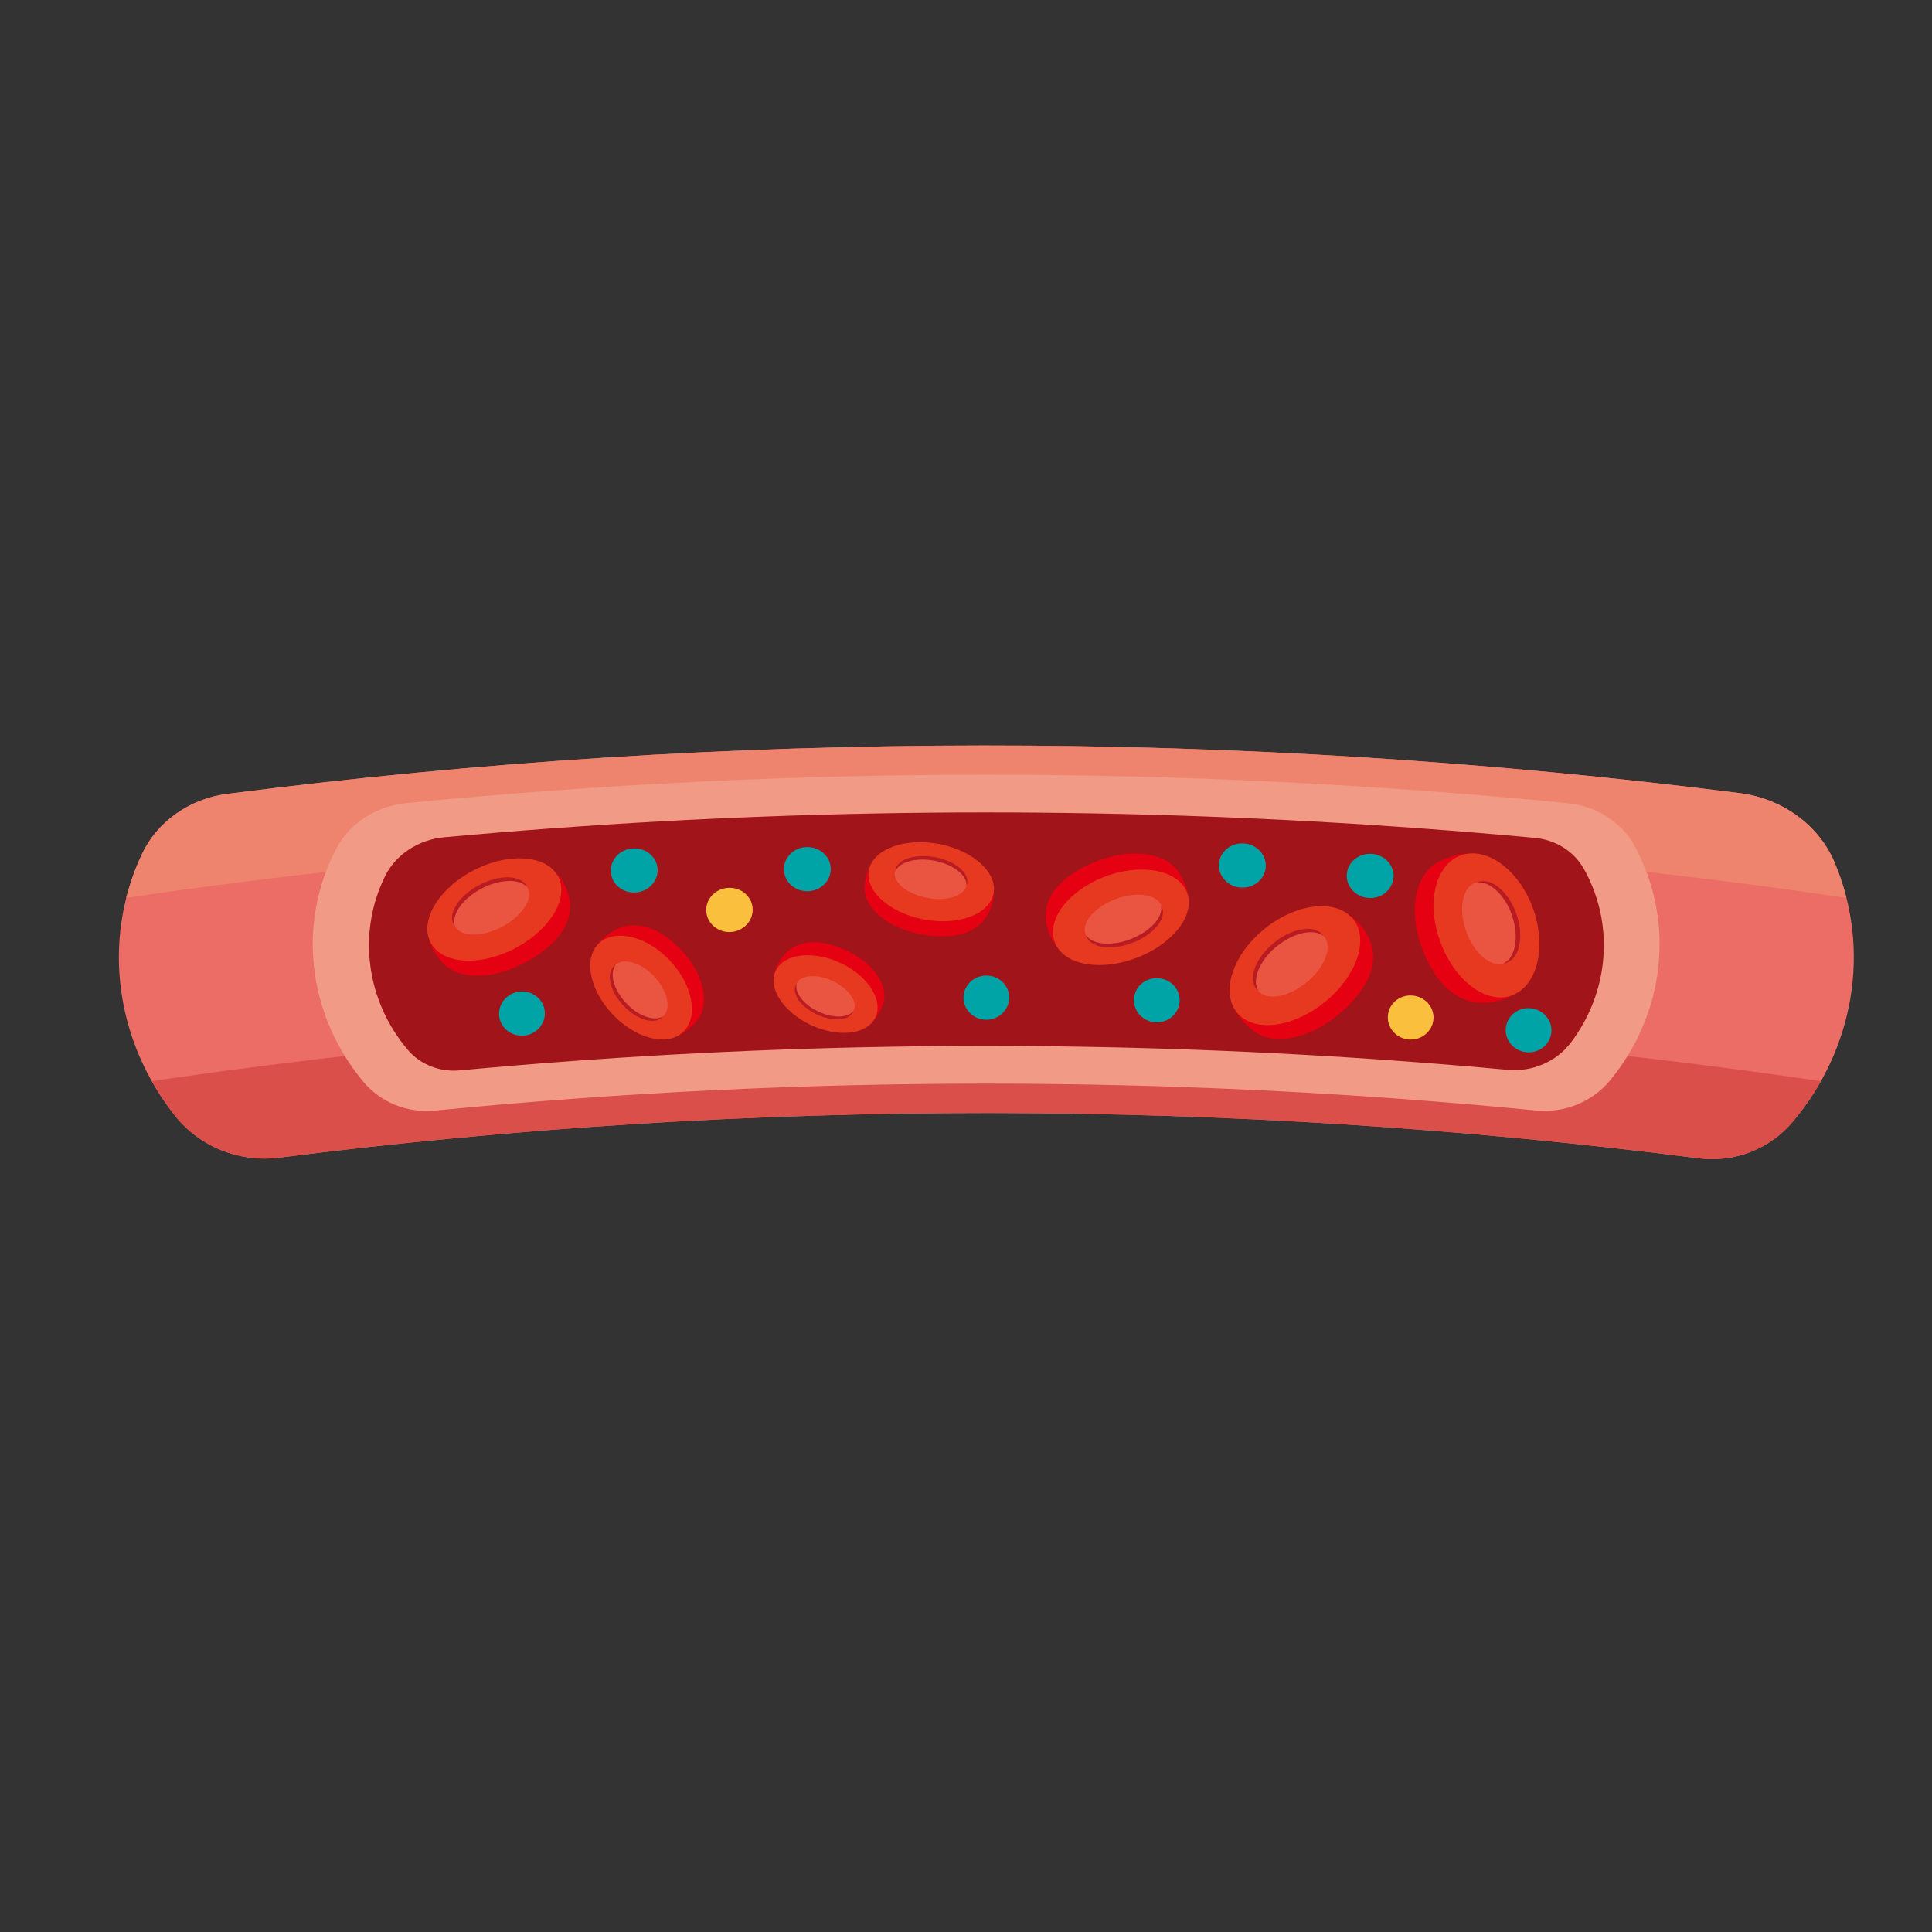 <?xml version="1.0" encoding="UTF-8"?>
<svg id="design" xmlns="http://www.w3.org/2000/svg" xmlns:xlink="http://www.w3.org/1999/xlink" viewBox="0 0 170.08 170.08"><rect x="0" y="0" width="170.08" height="170.08" fill="#333333" stroke="none"/>
  <defs>
    <style>
      .cls-1 {
        fill: none;
      }

      .cls-2 {
        fill: #b81c22;
      }

      .cls-3 {
        fill: #00a4a7;
      }

      .cls-4 {
        clip-path: url(#clippath-1);
      }

      .cls-5 {
        fill: #f19a86;
      }

      .cls-6 {
        fill: #da4f4a;
      }

      .cls-7 {
        fill: #385266;
      }

      .cls-8 {
        fill: #fefefe;
      }

      .cls-9 {
        fill: #eb6d65;
      }

      .cls-10 {
        fill: #e73820;
      }

      .cls-11 {
        fill: #f9bf3d;
      }

      .cls-12 {
        fill: #e95541;
      }

      .cls-13 {
        fill: #efb79a;
      }

      .cls-14 {
        fill: #dfe2e3;
      }

      .cls-15 {
        fill: #e50012;
      }

      .cls-16 {
        fill: #a0141a;
      }

      .cls-17 {
        fill: #ee846d;
      }

      .cls-18 {
        clip-path: url(#clippath);
      }
    </style>
    <clipPath id="clippath">
      <rect class="cls-1" x="1.12" y="-185.42" width="160.75" height="160.75"/>
    </clipPath>
    <clipPath id="clippath-1">
      <path class="cls-9" d="M161.48,75.87c-1.39-3.26-4.6-5.58-8.34-6.05-44.2-5.61-88.94-5.59-133.14.07-3.32.42-6.17,2.45-7.51,5.31-3.61,7.69-2.25,16.53,2.93,23.04,2.18,2.74,5.68,4.12,9.18,3.67,41.49-5.26,83.48-5.24,124.96.06,3.11.4,6.21-.8,8.22-3.17,5.41-6.37,7.01-15.17,3.7-22.93Z"/>
    </clipPath>
  </defs>
  <g class="cls-18">
    <g id="_生成オブジェクト" data-name="生成オブジェクト">
      <g>
        <g>
          <path class="cls-13" d="M134.36-73.71c.76,6.33,2.51,12.51,2.97,18.86,1,14.01-1.33,28.04-1.69,41.95-.27,10.12,4.58,23.42-5.3,29.87-1.35.88-4.4,2.52-5.93,2.12-3.98-1.04,2.08-4.46,3.18-6.99.29-.66,1.92-7.4,0-7.2-.2.19-.81,4.18-1.27,5.3-2.54,3.86-1.54-9.15-1.27-10.38.43-1.99,3.6-6.41,3.81-7.2,2.2-7.98-4.67-30.62-3.39-41.53.68-5.8,7.51-14.26,0-6.78-2.99,10.18-4.12.52-3.39-3.81,1.32-7.78,8.48-4.05,11.44-8.47,1.36-2.04-.49-2,0-5.72.22-.06.58.03.85,0Z"/>
          <path class="cls-13" d="M44.95,11.47c-.75-1.24-2.37-10.52-2.97-5.3-.04.32,1.14,6.06,1.27,6.36.87,2.03,8.49,7.36.64,6.14-.22-.03-3.33-1.79-3.81-2.12-9.67-6.44-4.36-17.27-4.45-26.48-.04-3.98-1.58-14.45-1.69-21.61-.24-15.14-.5-21.67,2.12-36.65,5.34,3.32,9.87,3.58,10.38,3.81,4.64,2.07,1.02,3.98,3.18,6.57-.25.32-.84.73-.85.85-.4,13.08.56.89-5.51-.42,5.34,10.88,1.47,25.31-.42,37.71-.4,2.62-5.05,8.26,2.54,18.64-.67,3.65,1.91,9.96-.42,12.5Z"/>
          <path class="cls-13" d="M53.42-71.59c.03.27-.06.63,0,.85-3.46,8.49-2.84,17.67-4.24,26.48-1.22,7.7-6.69,29.89-5.93,35.59,4.09,6.79,5.07,25.76,1.69,20.13,2.33-2.54-.24-8.85.42-12.5-7.59-10.38-2.94-16.03-2.54-18.64,1.9-12.41,5.76-26.84.42-37.71,6.07,1.31,5.11,13.5,5.51.42,0-.11.6-.53.85-.85-2.16-2.59,1.46-4.5-3.18-6.57-.51-.23-5.04-.49-10.38-3.81.32-1.83.38-3.7.85-5.51,2.98,1.98,12.36,1.66,16.53,2.12Z"/>
          <path class="cls-13" d="M126.31,10.2c-3.27,7.85-3.07-3.55-2.12-11.65,7.44-9.7,1.05-22.03-.85-34.75-1.77-11.85-2.15-23.74-5.08-35.38,6.44.15,9.26-.41,15.25-2.12-.49,3.72,1.36,3.68,0,5.72-2.96,4.42-10.13.69-11.44,8.47-.73,4.34.4,14,3.39,3.81,7.51-7.48.68.98,0,6.78-1.28,10.91,5.59,33.55,3.39,41.53-.22.79-3.39,5.22-3.81,7.2-.27,1.23-1.27,14.24,1.27,10.38Z"/>
        </g>
        <g>
          <path class="cls-7" d="M116.14,145.79c-.47.85-4.15,1.51-4.24,2.33-.27,2.6,5.59-2.28,6.36-.42-9.86,4.71,0,.2,4.24,2.33,15.34,9.69-2.51,11.11-10.81,8.9-.79-.21-13.81-7.54-14.2-8.26-.69-1.29.65-7.29.85-7.63.61-1.03,1.48-.44,2.12-.64,1.75,1.18,6.04,2.67,5.93-.42,1.11-.01,3.71-1.47,6.36.64-12.09,6.66,9.31-1.84-2.54,3.81,1.54,2.37,2.19-1.25,5.93-.64Z"/>
          <path class="cls-13" d="M106.39,141.98c.1,3.09-4.18,1.6-5.93.42,2.08-.63,3.83-.4,5.93-.42Z"/>
        </g>
        <g>
          <path class="cls-8" d="M137.11,151.73c-.33-.03-.09-.82-.42-.85-5.1-.45-9.79.86-14.2-.85,15.34,9.69-2.51,11.11-10.81,8.9-.79-.21-13.81-7.54-14.2-8.26-.69-1.29.65-7.29.85-7.63.61-1.03,1.48-.44,2.12-.64,2.08-.63,3.83-.4,5.93-.42,1.11-.01,3.71-1.47,6.36.64-12.09,6.66,9.31-1.84-2.54,3.81,1.54,2.37,2.19-1.25,5.93-.64,1.19-.45-2.88-2.53-2.97-2.75-.65-1.78,2.33-32.73,2.54-37.71,1.09-25.73.99-51.47,3.39-77.12.36-12.88.16-25.67,0-38.56-.49-.67-.85-.58-.85-.64-2.75,1.71-13.15,3.06-17.16,3.39-16.11,1.33-32.86.15-48.52-2.75-.34-2.12.4-4.24.42-6.14.11-8.33.6-16.67.85-25,.3-10.09.67-20.19.85-30.3l-.64-.64c-.67.49-.58.85-.64.85.03.27-.06.63,0,.85,1.27,4.32-2.13,70.75-1.7,90.05.34,15.08,1.73,30.31,2.97,45.34-.33,25.48,1.47,50.9,3.39,76.27-2.57,5.07-7.65,6.91-12.08,9.96-7.04-.62-4.81,1.12-5.09,1.27-8.17-.71-42.96,2.51-47.88,5.08-7.68,4.02,11.46,6.9,13.56,7.2,8.54,1.23,34.94,3,44.49,3.39,15.81.65,42.99.81,58.9.42,9.85-.24,29.16-.96,38.56-1.69,3.85-.3,18.47-1.7,21.19-2.12,47.58-7.38-25.31-12.07-32.63-12.71ZM73.34,150.03c.21-.93-.48-5.44-.85-6.36.58-1.93,2.69-1.18,2.97-1.91.26-.68.28-12.29.42-14.62,2.04-32.57,1.93-65.36,6.78-97.67.71-4.71,3.29-23.26,3.81-8.47l1.27.42c1.15,16.13,4.01,32.15,5.09,48.31.88,13.36.62,27.05,1.27,40.47-.48,3.99.29,30.09.85,31.57.85,2.25,4.44-4.02,1.27,8.05l-22.88.21Z"/>
          <path class="cls-14" d="M94.1,110.2c-.65-13.42-.39-27.11-1.27-40.47-1.07-16.16-3.94-32.18-5.08-48.31l-1.27-.42c-.53-14.79-3.11,3.77-3.81,8.47-4.85,32.31-4.74,65.1-6.78,97.67-1.82.74-.28,13.64-1.91,14.41-3.79-1.23-8.74,1.77-11.23-1.91,3.21-1.88,6.12-3.13,6.78-7.2,1.42-8.78-1.11-39.05.85-55.51,4.78-20.57,8.1-41.7,11.86-62.71,1.36-1.98,3.89-1.24,5.93-1.27-.77,7.15,2.8,14.15,4.24,21.19,3.07,15.04,4.61,30.46,8.47,45.34,1.38,10.16-.43,50.72.42,54.66,1.16,5.32,15.48,6.42-5.51,7.63-.72-10.5-1.19-21.05-1.69-31.57Z"/>
          <path class="cls-7" d="M64.44,141.98c.02,3.57,4.77.9,5.08.85.26-.04.92-.68,2.75-.42.44.25.08.94.21,1.27.37.92,1.05,5.43.85,6.36-.31,1.38-13.78,8.69-14.62,8.9-2.17.53-14.35.81-15.68,0-2.4-1.47-.02-5.31,1.69-6.78,6.31-5.4,11.97-.9,12.08-2.33-1.23-1.29-6.83-2.97-2.33-2.33.85.12,4.35,2.74,4.03.64-.1-.65-6.78-3.2-1.91-2.33.39.07,2.8,1.83,3.39,1.69,3.58-.83-8.5-4.69-.42-2.97.51.11,1.79,2.25,2.75.64-6.36-3.83-4.13-3.59,2.12-3.18Z"/>
          <path class="cls-13" d="M69.53,142.83c-.31.05-5.06,2.73-5.08-.85,1.69.11,3.62-.41,5.08.85Z"/>
        </g>
      </g>
    </g>
  </g>
  <g>
    <g>
      <path class="cls-9" d="M161.48,75.87c-1.39-3.26-4.6-5.58-8.34-6.05-44.2-5.61-88.94-5.59-133.14.07-3.32.42-6.17,2.45-7.51,5.31-3.61,7.69-2.25,16.53,2.93,23.04,2.18,2.74,5.68,4.12,9.18,3.67,41.49-5.26,83.48-5.24,124.96.06,3.11.4,6.21-.8,8.22-3.17,5.41-6.37,7.01-15.17,3.7-22.93Z"/>
      <g class="cls-4">
        <path class="cls-6" d="M163.27,109.67c-50.65-8.02-102.24-8.02-152.89,0-.72-4.57-1.45-9.13-2.17-13.7,52.09-8.25,105.15-8.25,157.23,0-.72,4.57-1.45,9.13-2.17,13.7Z"/>
        <path class="cls-17" d="M167.99,79.88c-53.77-8.52-108.55-8.52-162.33,0-.56-3.52-1.12-7.04-1.67-10.57,54.88-8.69,110.79-8.69,165.67,0-.56,3.52-1.12,7.04-1.67,10.57Z"/>
      </g>
    </g>
    <path class="cls-5" d="M143.95,74.55c-1.15-2.14-3.39-3.59-5.94-3.84-34-3.34-68.25-3.34-102.25-.01-2.63.26-4.96,1.75-6.13,3.96-3.56,6.74-2.47,14.78,2.34,20.55,1.53,1.84,3.9,2.8,6.31,2.56,32.24-3.16,64.71-3.17,96.94-.01,2.49.24,4.95-.74,6.52-2.65,4.77-5.79,5.81-13.84,2.2-20.56Z"/>
    <path class="cls-16" d="M139.39,76.43c-.85-1.51-2.48-2.5-4.29-2.67-6.6-.61-13.2-1.1-19.81-1.46,0,0,0,0,0,0-25.39-1.39-50.86-.92-76.2,1.41-2.25.21-4.25,1.51-5.2,3.44-2.47,5.04-1.62,10.99,2.01,15.27,1.11,1.31,2.83,1.97,4.57,1.81,6.34-.59,12.68-1.06,19.03-1.41,0,0,0,0,0,0,24.39-1.33,48.86-.88,73.2,1.36,2.16.2,4.29-.69,5.58-2.39,3.36-4.43,3.92-10.42,1.12-15.36Z"/>
    <g>
      <path class="cls-15" d="M49.57,77.66c-.34-.57-.65-.84-.65-.84-.21.11-.42.22-.63.34-1.57-.57-3.87-.29-6,.88-2.14,1.17-3.53,2.91-3.81,4.48-.21.12-.42.24-.64.36,0,0,.08.4.43.96.27.43.64.86.64.86,1.36,1.59,4.48,1.59,7.37.01,2.89-1.57,4.48-3.71,3.73-6.06,0,0-.12-.45-.44-.98Z"/>
      <path class="cls-10" d="M49.08,77.06c1.09,1.86-.54,4.68-3.58,6.34-3.04,1.66-6.38,1.55-7.51-.28-1.13-1.83.41-4.7,3.49-6.39,3.08-1.69,6.5-1.52,7.59.33Z"/>
      <path class="cls-12" d="M46.43,78.1c.57.95-.41,2.49-2.16,3.45-1.75.96-3.63.98-4.21.03-.58-.94.37-2.5,2.14-3.47,1.76-.97,3.67-.97,4.23-.01Z"/>
      <path class="cls-2" d="M42.29,78.28c1.66-.91,3.45-.96,4.12-.17-.02-.06-.05-.11-.08-.17-.57-.95-2.47-.95-4.23.02-1.77.97-2.71,2.52-2.14,3.47.03.05.07.1.11.15-.38-.95.55-2.39,2.22-3.3Z"/>
    </g>
    <g>
      <path class="cls-15" d="M68.5,84.84c-.24.46-.28.77-.28.77.17.08.33.16.5.23.3,1.2,1.45,2.48,3.12,3.29,1.67.81,3.41.94,4.59.45.17.08.33.17.5.25,0,0,.23-.22.48-.68.19-.35.33-.77.33-.77.53-1.52-.76-3.51-3.07-4.63-2.3-1.12-4.44-1.14-5.69.37,0,0-.25.28-.47.71Z"/>
      <path class="cls-10" d="M68.31,85.41c.77-1.49,3.37-1.76,5.79-.59,2.42,1.18,3.71,3.34,2.93,4.82-.79,1.48-3.34,1.71-5.74.55-2.4-1.16-3.74-3.29-2.98-4.78Z"/>
      <path class="cls-12" d="M70.14,86.56c.4-.77,1.85-.85,3.23-.17,1.39.67,2.17,1.84,1.77,2.6-.4.76-1.84.83-3.22.16-1.38-.67-2.18-1.83-1.79-2.59Z"/>
      <path class="cls-2" d="M71.99,89.03c-1.3-.63-2.09-1.7-1.84-2.46-.03.04-.05.08-.08.12-.4.77.41,1.92,1.79,2.59,1.38.67,2.81.6,3.22-.16.02-.04.04-.09.06-.13-.49.64-1.84.67-3.14.04Z"/>
    </g>
    <g>
      <path class="cls-15" d="M87.4,79.4c.13-.56.09-.92.09-.92-.21-.04-.41-.09-.62-.13-.67-1.24-2.33-2.33-4.44-2.74-2.11-.42-4.1-.05-5.25.83-.21-.04-.42-.08-.64-.12,0,0-.19.31-.31.87-.09.44-.11.93-.11.93-.08,1.81,1.99,3.54,4.84,4.11,2.85.56,5.17.02,6.11-1.94,0,0,.19-.37.31-.89Z"/>
      <path class="cls-10" d="M87.45,78.73c-.43,1.82-3.19,2.79-6.19,2.2-3-.59-5.14-2.53-4.76-4.36.38-1.83,3.18-2.86,6.22-2.26,3.05.6,5.15,2.6,4.73,4.42Z"/>
      <path class="cls-12" d="M85.08,77.96c-.22.94-1.79,1.42-3.52,1.07-1.73-.34-2.98-1.37-2.78-2.32.2-.94,1.79-1.44,3.53-1.09,1.74.34,2.98,1.39,2.76,2.33Z"/>
      <path class="cls-2" d="M82.29,75.78c1.65.32,2.84,1.28,2.79,2.17.02-.05.04-.1.05-.15.21-.94-1.02-1.99-2.77-2.33-1.75-.34-3.33.15-3.53,1.09-.01.05-.02.11-.02.16.33-.84,1.84-1.26,3.48-.94Z"/>
    </g>
    <g>
      <path class="cls-15" d="M53.27,82.45c-.46.38-.64.69-.64.69.14.15.27.3.41.45-.23,1.38.41,3.18,1.8,4.71,1.39,1.53,3.14,2.37,4.58,2.35.14.15.27.31.41.46,0,0,.34-.13.79-.51.35-.29.68-.67.68-.67,1.22-1.37.76-3.96-1.13-6.07-1.89-2.11-4.11-3.01-6.09-1.95,0,0-.38.19-.81.54Z"/>
      <path class="cls-10" d="M52.82,82.96c1.47-1.24,4.32-.46,6.3,1.76,1.98,2.21,2.37,5,.91,6.22-1.46,1.22-4.22.42-6.22-1.77-1.99-2.19-2.46-4.97-.99-6.21Z"/>
      <path class="cls-12" d="M54.22,84.91c.76-.64,2.31-.13,3.45,1.14,1.14,1.27,1.44,2.81.69,3.44-.75.63-2.28.12-3.43-1.15-1.14-1.26-1.47-2.8-.71-3.43Z"/>
      <path class="cls-2" d="M55.06,88.24c-1.08-1.19-1.43-2.62-.83-3.32-.05.03-.09.06-.14.1-.76.64-.43,2.17.72,3.43,1.15,1.26,2.67,1.78,3.42,1.15.04-.04.08-.07.12-.12-.79.47-2.21-.05-3.29-1.24Z"/>
    </g>
    <g>
      <path class="cls-15" d="M92.49,82.45c.27.6.55.89.55.89.22-.09.43-.18.65-.27,1.46.71,3.7.69,5.91-.19,2.21-.88,3.81-2.39,4.3-3.89.22-.09.45-.17.67-.26,0,0-.03-.4-.29-1-.2-.46-.51-.94-.51-.94-1.11-1.75-4.25-2.17-7.31-.94-3.06,1.23-4.82,3.19-4.31,5.58,0,0,.08.46.33,1.01Z"/>
      <path class="cls-10" d="M92.91,83.09c-.88-1.93.97-4.57,4.18-5.85,3.21-1.29,6.53-.71,7.37,1.24.84,1.95-1.09,4.53-4.26,5.79-3.17,1.26-6.41.75-7.29-1.18Z"/>
      <path class="cls-12" d="M95.59,82.33c-.45-1,.67-2.41,2.51-3.14,1.84-.73,3.69-.51,4.13.5.44,1-.7,2.4-2.53,3.12-1.83.73-3.66.52-4.11-.48Z"/>
      <path class="cls-2" d="M99.62,82.64c-1.72.69-3.45.54-4.02-.32.02.06.03.12.06.17.45,1,2.28,1.2,4.1.48,1.83-.73,2.96-2.12,2.53-3.12-.02-.06-.05-.11-.09-.16.25.98-.86,2.26-2.59,2.95Z"/>
    </g>
    <g>
      <path class="cls-15" d="M119.66,81.31c-.48-.53-.88-.75-.88-.75-.19.16-.38.32-.57.47-1.75-.28-4.06.46-5.97,2.1-1.92,1.63-2.94,3.72-2.87,5.41-.19.17-.38.33-.57.5,0,0,.18.4.66.91.37.4.85.77.85.77,1.75,1.39,4.95.77,7.57-1.44,2.62-2.21,3.78-4.74,2.45-7.04,0,0-.23-.44-.68-.94Z"/>
      <path class="cls-10" d="M119.01,80.78c1.57,1.71.54,4.97-2.22,7.3-2.76,2.32-6.21,2.87-7.78,1.19-1.57-1.68-.66-4.97,2.1-7.33,2.76-2.36,6.33-2.87,7.89-1.15Z"/>
      <path class="cls-12" d="M116.53,82.4c.81.88.16,2.67-1.42,4.01-1.58,1.34-3.51,1.73-4.31.86-.81-.87-.2-2.67,1.39-4.03,1.58-1.35,3.54-1.73,4.35-.85Z"/>
      <path class="cls-2" d="M112.31,83.39c1.5-1.28,3.32-1.68,4.2-.99-.04-.05-.08-.11-.12-.16-.81-.88-2.77-.5-4.35.85-1.59,1.35-2.2,3.16-1.39,4.02.05.05.1.09.15.13-.61-.91.01-2.59,1.51-3.87Z"/>
    </g>
    <g>
      <path class="cls-15" d="M132.15,88.04c.7-.21,1.07-.46,1.07-.46-.08-.23-.15-.47-.23-.7.97-1.43,1.2-3.76.41-6.15-.79-2.39-2.4-4.2-4.09-4.85-.08-.24-.16-.48-.25-.72,0,0-.47-.01-1.18.2-.55.16-1.12.44-1.12.44-2.11.99-2.8,4.15-1.67,7.41,1.13,3.25,3.15,5.29,5.88,5.05,0,0,.52-.03,1.18-.22Z"/>
      <path class="cls-10" d="M132.92,87.69c-2.27.67-5.03-1.55-6.2-4.98-1.18-3.42-.29-6.77,2.04-7.46,2.33-.69,5.17,1.56,6.29,5,1.12,3.44.15,6.76-2.13,7.43Z"/>
      <path class="cls-12" d="M132.36,84.82c-1.18.34-2.66-.97-3.33-2.94-.67-1.97-.25-3.85.94-4.21,1.19-.35,2.7.97,3.35,2.94.65,1.98.21,3.85-.97,4.2Z"/>
      <path class="cls-2" d="M133.13,80.68c.62,1.86.26,3.64-.77,4.13.07,0,.14-.02.2-.04,1.18-.34,1.62-2.22.97-4.2-.65-1.98-2.16-3.3-3.35-2.95-.07.02-.13.04-.19.07,1.16-.16,2.53,1.12,3.15,2.99Z"/>
    </g>
    <path class="cls-3" d="M73.13,76.46c.03,1.07-.87,1.97-2,2-1.13.03-2.08-.8-2.12-1.88-.04-1.07.86-1.98,2-2.01,1.14-.03,2.09.81,2.12,1.88Z"/>
    <path class="cls-3" d="M47.96,89.07c.08,1.07-.75,2.01-1.85,2.1-1.11.09-2.08-.7-2.17-1.77-.09-1.07.74-2.02,1.85-2.11,1.12-.09,2.09.71,2.17,1.78Z"/>
    <path class="cls-3" d="M88.84,87.83c0,1.07-.91,1.94-2.01,1.94-1.11,0-2.01-.87-2.01-1.94,0-1.07.9-1.95,2.01-1.95,1.12,0,2.02.87,2.01,1.95Z"/>
    <path class="cls-11" d="M66.26,80.02c.04,1.07-.84,1.98-1.96,2.03-1.12.05-2.08-.78-2.13-1.85-.05-1.07.82-1.99,1.96-2.04,1.13-.05,2.09.78,2.13,1.86Z"/>
    <path class="cls-3" d="M57.89,76.51c.06,1.07-.81,1.99-1.94,2.06-1.13.07-2.11-.74-2.18-1.81-.07-1.07.8-2,1.94-2.07,1.14-.07,2.12.75,2.18,1.82Z"/>
    <path class="cls-3" d="M111.43,76.29c-.05,1.07-1.01,1.9-2.15,1.85-1.13-.05-2.02-.96-1.98-2.03.04-1.07,1-1.91,2.15-1.86,1.14.05,2.03.96,1.98,2.04Z"/>
    <path class="cls-3" d="M103.85,88.12c-.04,1.07-.96,1.91-2.07,1.88-1.11-.03-1.98-.93-1.96-2,.03-1.07.95-1.92,2.07-1.89,1.12.03,1.99.93,1.96,2.01Z"/>
    <path class="cls-11" d="M126.19,89.72c-.08,1.07-1.05,1.87-2.15,1.79-1.1-.08-1.94-1.01-1.86-2.08.07-1.07,1.04-1.88,2.15-1.79,1.11.08,1.95,1.02,1.86,2.09Z"/>
    <path class="cls-3" d="M122.67,77.25c-.08,1.07-1.05,1.88-2.18,1.8-1.13-.07-2-1-1.93-2.07.07-1.07,1.04-1.88,2.19-1.81,1.14.07,2.01,1.01,1.93,2.08Z"/>
    <path class="cls-3" d="M136.57,90.89c-.11,1.07-1.09,1.85-2.19,1.74-1.1-.1-1.92-1.05-1.82-2.12.1-1.07,1.08-1.86,2.19-1.75,1.11.11,1.93,1.06,1.82,2.13Z"/>
  </g>
</svg>